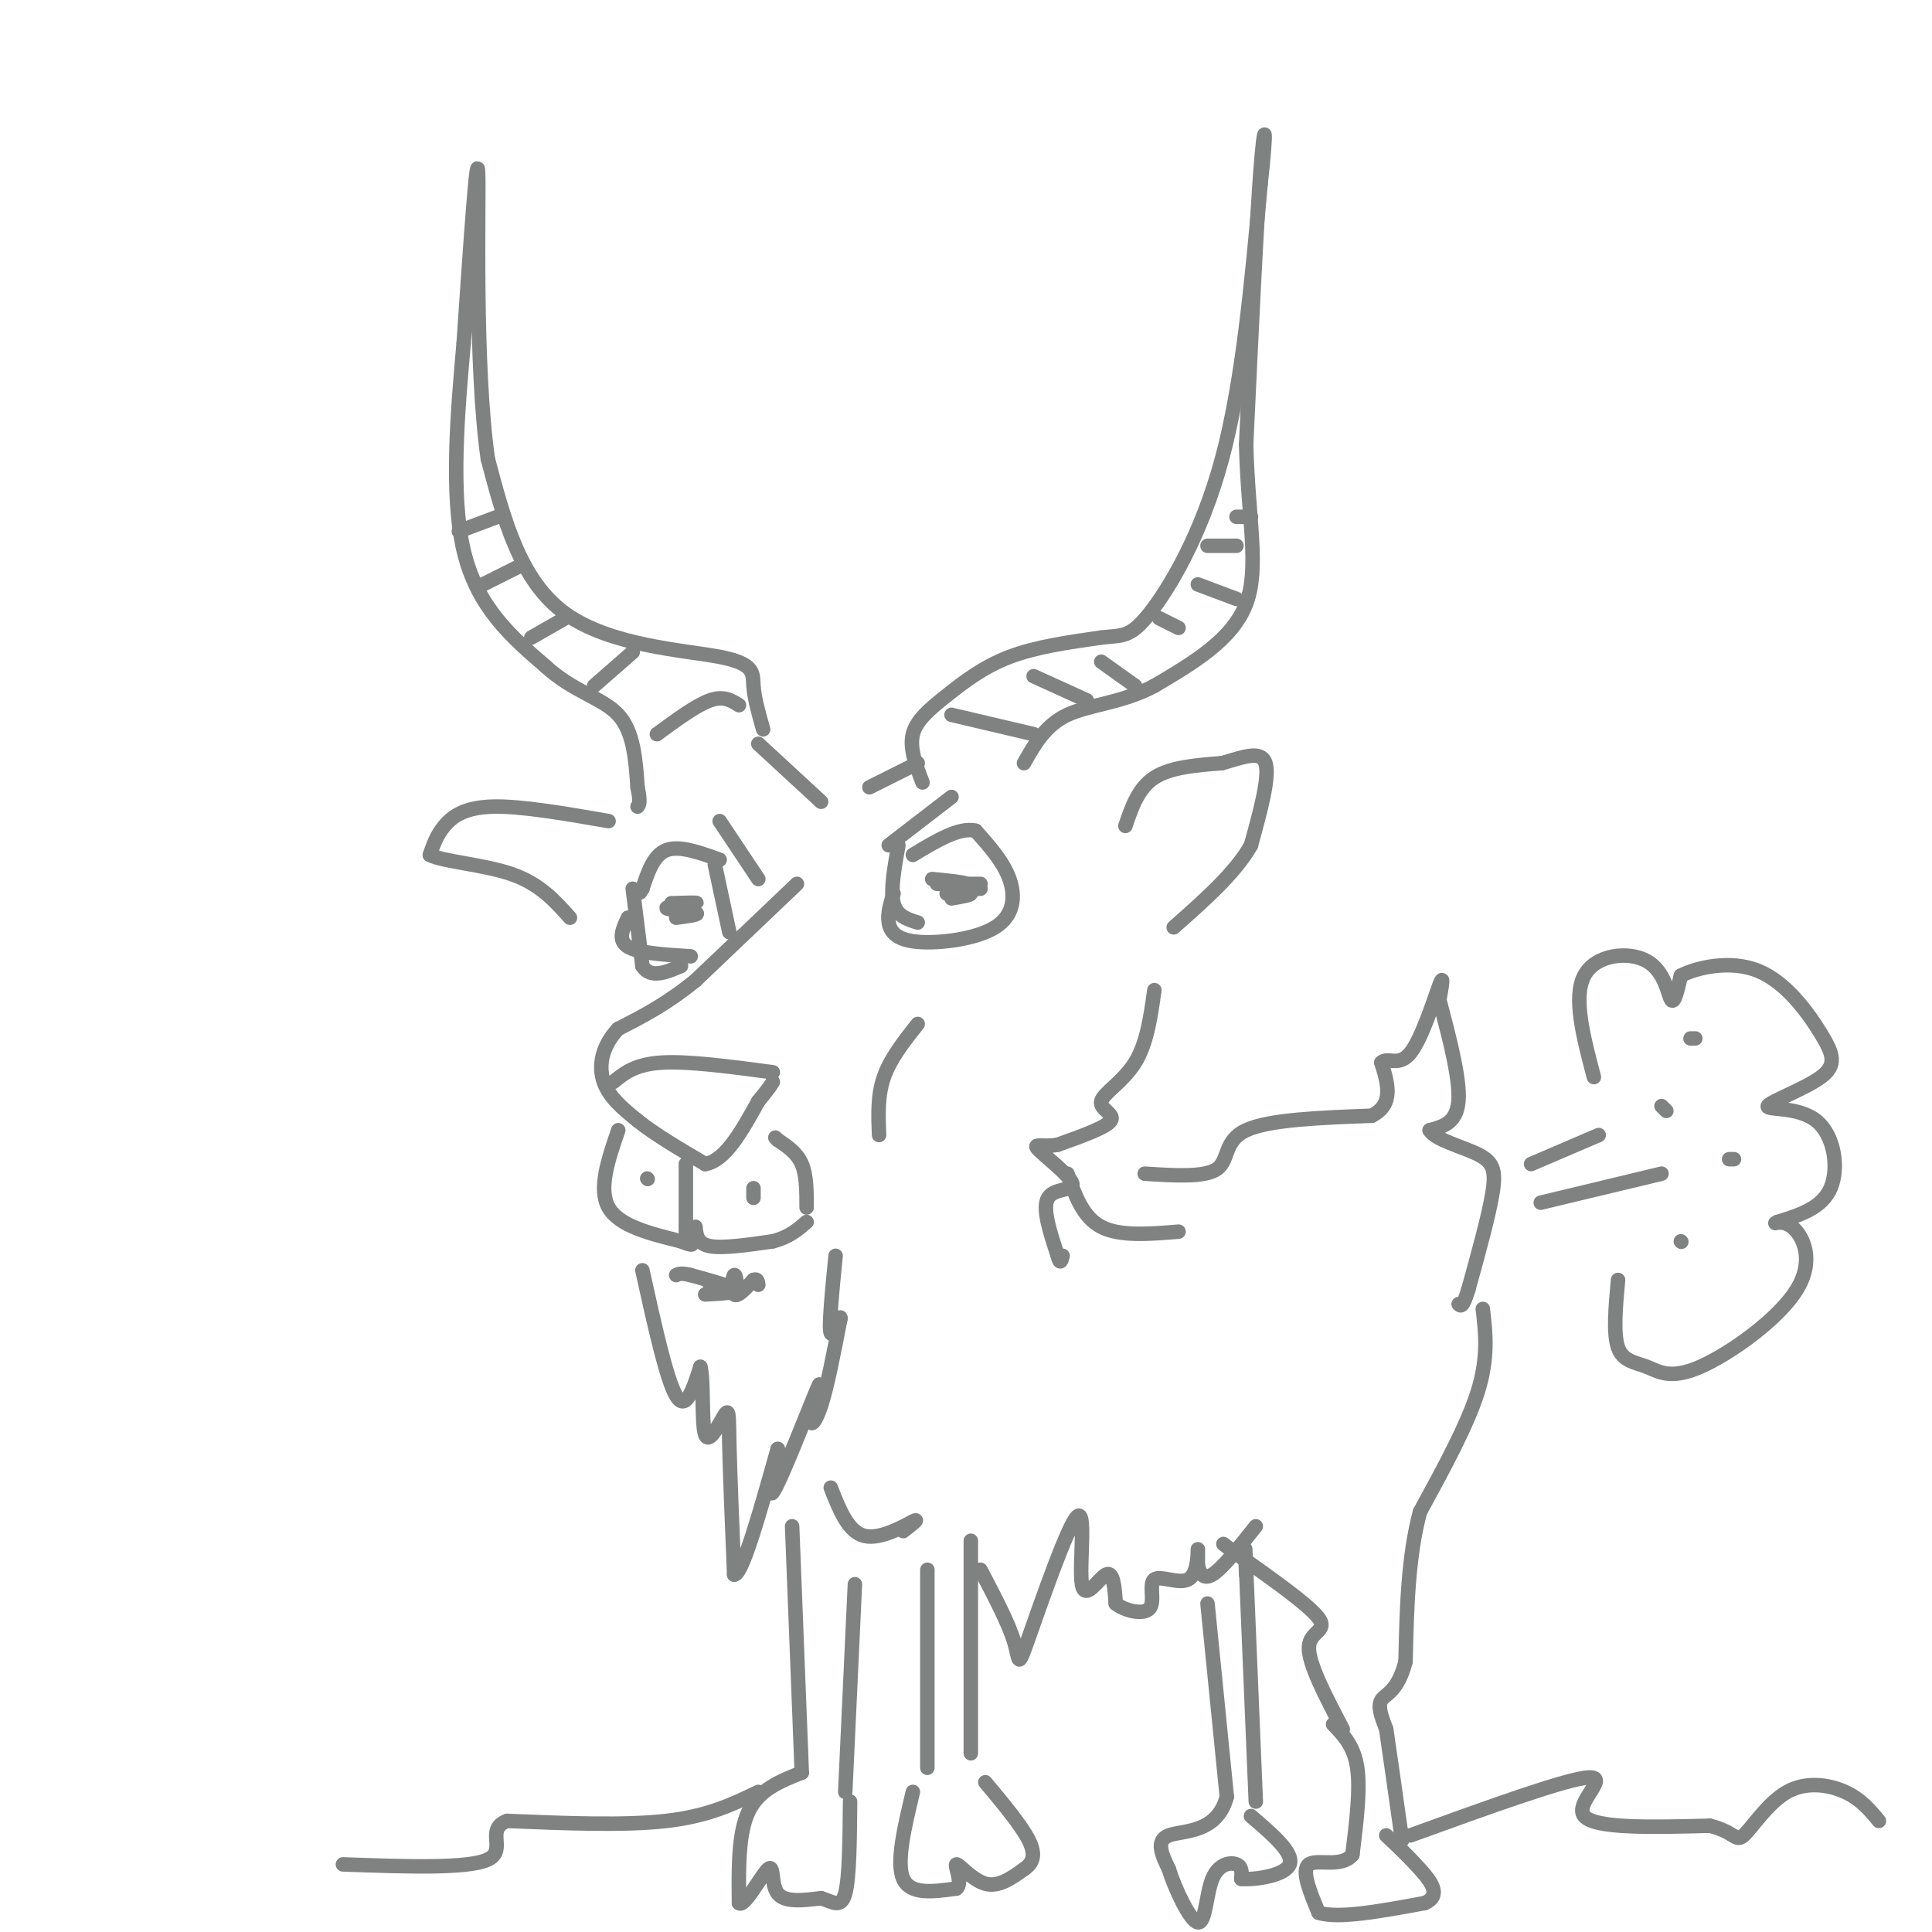 <svg viewBox='0 0 400 400' version='1.1' xmlns='http://www.w3.org/2000/svg' xmlns:xlink='http://www.w3.org/1999/xlink'><g fill='none' stroke='#808282' stroke-width='3' stroke-linecap='round' stroke-linejoin='round'><path d='M131,184c0.000,0.000 2.000,16.000 2,16'/><path d='M133,200c1.667,2.667 4.833,1.333 8,0'/><path d='M130,190c-1.083,2.333 -2.167,4.667 0,6c2.167,1.333 7.583,1.667 13,2'/><path d='M165,183c0.000,0.000 -21.000,20.000 -21,20'/><path d='M144,203c-6.167,5.000 -11.083,7.500 -16,10'/><path d='M128,213c-3.467,3.644 -4.133,7.756 -3,11c1.133,3.244 4.067,5.622 7,8'/><path d='M132,232c3.500,2.833 8.750,5.917 14,9'/><path d='M146,241c4.167,-0.667 7.583,-6.833 11,-13'/><path d='M157,228c2.333,-2.833 2.667,-3.417 3,-4'/><path d='M185,185c-0.652,2.056 -1.305,4.112 -1,6c0.305,1.888 1.566,3.609 6,4c4.434,0.391 12.040,-0.549 16,-3c3.960,-2.451 4.274,-6.415 3,-10c-1.274,-3.585 -4.137,-6.793 -7,-10'/><path d='M202,172c-3.333,-0.833 -8.167,2.083 -13,5'/><path d='M194,183c4.500,0.000 9.000,0.000 9,0c0.000,0.000 -4.500,0.000 -9,0'/><path d='M140,190c2.577,-0.339 5.155,-0.679 4,-1c-1.155,-0.321 -6.042,-0.625 -6,-1c0.042,-0.375 5.012,-0.821 6,-1c0.988,-0.179 -2.006,-0.089 -5,0'/><path d='M148,179c0.000,0.000 3.000,14.000 3,14'/><path d='M160,222c-8.750,-1.167 -17.500,-2.333 -23,-2c-5.500,0.333 -7.750,2.167 -10,4'/><path d='M142,241c0.000,0.000 0.000,14.000 0,14'/><path d='M144,254c0.167,1.750 0.333,3.500 3,4c2.667,0.500 7.833,-0.250 13,-1'/><path d='M160,257c3.333,-0.833 5.167,-2.417 7,-4'/><path d='M128,234c-2.083,6.083 -4.167,12.167 -2,16c2.167,3.833 8.583,5.417 15,7'/><path d='M141,257c2.833,1.167 2.417,0.583 2,0'/><path d='M133,263c2.500,11.333 5.000,22.667 7,26c2.000,3.333 3.500,-1.333 5,-6'/><path d='M145,283c0.770,2.494 0.196,11.730 1,14c0.804,2.270 2.986,-2.427 4,-4c1.014,-1.573 0.861,-0.021 1,6c0.139,6.021 0.569,16.510 1,27'/><path d='M152,326c1.667,0.167 5.333,-12.917 9,-26'/><path d='M161,300c0.598,-0.635 -2.406,10.777 -1,9c1.406,-1.777 7.222,-16.744 9,-21c1.778,-4.256 -0.483,2.200 -1,5c-0.517,2.800 0.709,1.943 2,-2c1.291,-3.943 2.645,-10.971 4,-18'/><path d='M174,273c0.133,-1.422 -1.533,4.022 -2,3c-0.467,-1.022 0.267,-8.511 1,-16'/><path d='M190,212c-2.833,3.583 -5.667,7.167 -7,11c-1.333,3.833 -1.167,7.917 -1,12'/><path d='M233,171c1.333,-3.917 2.667,-7.833 6,-10c3.333,-2.167 8.667,-2.583 14,-3'/><path d='M253,158c4.311,-1.222 8.089,-2.778 9,0c0.911,2.778 -1.044,9.889 -3,17'/><path d='M259,175c-3.167,5.667 -9.583,11.333 -16,17'/><path d='M126,170c-9.089,-1.578 -18.178,-3.156 -24,-3c-5.822,0.156 -8.378,2.044 -10,4c-1.622,1.956 -2.311,3.978 -3,6'/><path d='M89,177c2.778,1.422 11.222,1.978 17,4c5.778,2.022 8.889,5.511 12,9'/><path d='M191,162c-1.363,-3.536 -2.726,-7.071 -2,-10c0.726,-2.929 3.542,-5.250 7,-8c3.458,-2.750 7.560,-5.929 13,-8c5.440,-2.071 12.220,-3.036 19,-4'/><path d='M228,132c4.405,-0.524 5.917,0.167 10,-5c4.083,-5.167 10.738,-16.190 15,-32c4.262,-15.810 6.131,-36.405 8,-57'/><path d='M261,38c1.378,-12.067 0.822,-13.733 0,-3c-0.822,10.733 -1.911,33.867 -3,57'/><path d='M258,92c0.378,15.444 2.822,25.556 0,33c-2.822,7.444 -10.911,12.222 -19,17'/><path d='M239,142c-6.556,3.533 -13.444,3.867 -18,6c-4.556,2.133 -6.778,6.067 -9,10'/><path d='M149,178c-4.167,-1.500 -8.333,-3.000 -11,-2c-2.667,1.000 -3.833,4.500 -5,8'/><path d='M133,184c-0.833,1.333 -0.417,0.667 0,0'/><path d='M197,186c2.000,-0.333 4.000,-0.667 4,-1c0.000,-0.333 -2.000,-0.667 -4,-1'/><path d='M197,184c0.356,-0.333 3.244,-0.667 3,-1c-0.244,-0.333 -3.622,-0.667 -7,-1'/><path d='M158,151c-0.911,-3.202 -1.821,-6.405 -2,-9c-0.179,-2.595 0.375,-4.583 -7,-6c-7.375,-1.417 -22.679,-2.262 -32,-9c-9.321,-6.738 -12.661,-19.369 -16,-32'/><path d='M101,95c-2.800,-19.644 -1.800,-52.756 -2,-59c-0.200,-6.244 -1.600,14.378 -3,35'/><path d='M96,71c-1.222,13.933 -2.778,31.267 0,43c2.778,11.733 9.889,17.867 17,24'/><path d='M113,138c5.800,5.289 11.800,6.511 15,10c3.200,3.489 3.600,9.244 4,15'/><path d='M132,163c0.667,3.167 0.333,3.583 0,4'/><path d='M239,205c-0.774,5.524 -1.548,11.048 -4,15c-2.452,3.952 -6.583,6.333 -7,8c-0.417,1.667 2.881,2.619 2,4c-0.881,1.381 -5.940,3.190 -11,5'/><path d='M219,237c-3.118,0.585 -5.413,-0.451 -4,1c1.413,1.451 6.534,5.391 7,7c0.466,1.609 -3.724,0.888 -5,3c-1.276,2.112 0.362,7.056 2,12'/><path d='M219,260c0.500,2.000 0.750,1.000 1,0'/><path d='M221,243c1.583,4.500 3.167,9.000 7,11c3.833,2.000 9.917,1.500 16,1'/><path d='M237,243c6.244,0.400 12.489,0.800 15,-1c2.511,-1.800 1.289,-5.800 6,-8c4.711,-2.200 15.356,-2.600 26,-3'/><path d='M284,231c4.667,-2.333 3.333,-6.667 2,-11'/><path d='M286,220c1.310,-1.286 3.583,1.000 6,-2c2.417,-3.000 4.976,-11.286 6,-14c1.024,-2.714 0.512,0.143 0,3'/><path d='M298,207c1.156,4.600 4.044,14.600 4,20c-0.044,5.400 -3.022,6.200 -6,7'/><path d='M296,234c1.095,1.976 6.833,3.417 10,5c3.167,1.583 3.762,3.310 3,8c-0.762,4.690 -2.881,12.345 -5,20'/><path d='M304,267c-1.167,3.833 -1.583,3.417 -2,3'/><path d='M172,308c1.800,4.600 3.600,9.200 7,10c3.400,0.800 8.400,-2.200 10,-3c1.600,-0.800 -0.200,0.600 -2,2'/><path d='M164,316c0.000,0.000 2.000,51.000 2,51'/><path d='M177,328c0.000,0.000 -2.000,43.000 -2,43'/><path d='M201,319c0.000,0.000 0.000,44.000 0,44'/><path d='M192,325c0.000,0.000 0.000,41.000 0,41'/><path d='M166,367c-4.417,1.750 -8.833,3.500 -11,8c-2.167,4.500 -2.083,11.750 -2,19'/><path d='M153,394c1.036,1.071 4.625,-5.750 6,-7c1.375,-1.250 0.536,3.071 2,5c1.464,1.929 5.232,1.464 9,1'/><path d='M170,393c2.467,0.778 4.133,2.222 5,-1c0.867,-3.222 0.933,-11.111 1,-19'/><path d='M189,371c-1.750,7.333 -3.500,14.667 -2,18c1.500,3.333 6.250,2.667 11,2'/><path d='M198,391c1.440,-1.095 -0.458,-4.833 0,-5c0.458,-0.167 3.274,3.238 6,4c2.726,0.762 5.363,-1.119 8,-3'/><path d='M212,387c1.867,-1.267 2.533,-2.933 1,-6c-1.533,-3.067 -5.267,-7.533 -9,-12'/><path d='M203,325c2.924,5.574 5.848,11.148 7,15c1.152,3.852 0.532,5.982 3,-1c2.468,-6.982 8.022,-23.078 10,-25c1.978,-1.922 0.379,10.329 1,14c0.621,3.671 3.463,-1.237 5,-2c1.537,-0.763 1.768,2.618 2,6'/><path d='M231,332c1.939,1.547 5.788,2.415 7,1c1.212,-1.415 -0.211,-5.111 1,-6c1.211,-0.889 5.057,1.030 7,0c1.943,-1.030 1.984,-5.009 2,-6c0.016,-0.991 0.008,1.004 0,3'/><path d='M248,324c0.267,1.356 0.933,3.244 3,2c2.067,-1.244 5.533,-5.622 9,-10'/><path d='M307,271c0.583,5.000 1.167,10.000 -1,17c-2.167,7.000 -7.083,16.000 -12,25'/><path d='M294,313c-2.500,9.333 -2.750,20.167 -3,31'/><path d='M291,344c-1.622,6.333 -4.178,6.667 -5,8c-0.822,1.333 0.089,3.667 1,6'/><path d='M287,358c0.667,4.500 1.833,12.750 3,21'/><path d='M290,379c0.500,3.500 0.250,1.750 0,0'/><path d='M276,357c2.167,2.250 4.333,4.500 5,9c0.667,4.500 -0.167,11.250 -1,18'/><path d='M280,384c-2.244,2.800 -7.356,0.800 -9,2c-1.644,1.200 0.178,5.600 2,10'/><path d='M273,396c4.000,1.333 13.000,-0.333 22,-2'/><path d='M295,394c3.511,-1.556 1.289,-4.444 -1,-7c-2.289,-2.556 -4.644,-4.778 -7,-7'/><path d='M278,358c-3.578,-6.822 -7.156,-13.644 -7,-17c0.156,-3.356 4.044,-3.244 2,-6c-2.044,-2.756 -10.022,-8.378 -18,-14'/><path d='M255,321c-3.000,-2.333 -1.500,-1.167 0,0'/><path d='M250,332c0.000,0.000 4.000,40.000 4,40'/><path d='M254,372c-2.044,7.689 -9.156,6.911 -12,8c-2.844,1.089 -1.422,4.044 0,7'/><path d='M242,387c1.254,4.062 4.388,10.718 6,11c1.612,0.282 1.703,-5.809 3,-9c1.297,-3.191 3.799,-3.483 5,-3c1.201,0.483 1.100,1.742 1,3'/><path d='M257,389c2.733,0.244 9.067,-0.644 10,-3c0.933,-2.356 -3.533,-6.178 -8,-10'/><path d='M260,373c0.000,0.000 -2.000,-48.000 -2,-48'/><path d='M258,325c-0.333,-7.833 -0.167,-3.417 0,1'/><path d='M157,371c-5.167,2.500 -10.333,5.000 -19,6c-8.667,1.000 -20.833,0.500 -33,0'/><path d='M105,377c-4.689,1.733 0.089,6.067 -4,8c-4.089,1.933 -17.044,1.467 -30,1'/><path d='M186,175c-0.833,4.667 -1.667,9.333 -1,12c0.667,2.667 2.833,3.333 5,4'/><path d='M195,183c2.417,-0.167 4.833,-0.333 5,0c0.167,0.333 -1.917,1.167 -4,2'/><path d='M167,250c0.000,-3.333 0.000,-6.667 -1,-9c-1.000,-2.333 -3.000,-3.667 -5,-5'/><path d='M161,236c-0.833,-0.833 -0.417,-0.417 0,0'/><path d='M156,248c0.000,0.000 0.000,-2.000 0,-2'/><path d='M134,244c0.000,0.000 0.100,0.100 0.1,0.1'/><path d='M317,241c0.000,0.000 14.000,-6.000 14,-6'/><path d='M319,249c0.000,0.000 25.000,-6.000 25,-6'/><path d='M330,223c-2.179,-8.268 -4.357,-16.536 -2,-21c2.357,-4.464 9.250,-5.125 13,-3c3.750,2.125 4.357,7.036 5,8c0.643,0.964 1.321,-2.018 2,-5'/><path d='M348,202c3.202,-1.669 10.208,-3.342 16,-1c5.792,2.342 10.369,8.699 13,13c2.631,4.301 3.315,6.548 0,9c-3.315,2.452 -10.631,5.111 -11,6c-0.369,0.889 6.208,0.009 10,3c3.792,2.991 4.798,9.855 3,14c-1.798,4.145 -6.399,5.573 -11,7'/><path d='M368,253c-1.367,0.779 0.715,-0.773 3,1c2.285,1.773 4.772,6.870 1,13c-3.772,6.130 -13.805,13.293 -20,16c-6.195,2.707 -8.553,0.960 -11,0c-2.447,-0.960 -4.985,-1.131 -6,-4c-1.015,-2.869 -0.508,-8.434 0,-14'/><path d='M345,230c0.000,0.000 -1.000,-1.000 -1,-1'/><path d='M350,215c0.000,0.000 1.000,0.000 1,0'/><path d='M358,240c0.000,0.000 1.000,0.000 1,0'/><path d='M348,257c0.000,0.000 0.100,0.100 0.1,0.1'/><path d='M292,380c16.311,-5.911 32.622,-11.822 37,-12c4.378,-0.178 -3.178,5.378 -1,8c2.178,2.622 14.089,2.311 26,2'/><path d='M354,378c5.231,1.289 5.309,3.510 7,2c1.691,-1.510 4.994,-6.753 9,-9c4.006,-2.247 8.716,-1.499 12,0c3.284,1.499 5.142,3.750 7,6'/><path d='M157,154c0.000,0.000 13.000,12.000 13,12'/><path d='M190,158c0.000,0.000 -10.000,5.000 -10,5'/><path d='M153,146c-1.583,-1.000 -3.167,-2.000 -6,-1c-2.833,1.000 -6.917,4.000 -11,7'/><path d='M131,135c0.000,0.000 -8.000,7.000 -8,7'/><path d='M117,128c0.000,0.000 -7.000,4.000 -7,4'/><path d='M108,117c0.000,0.000 -8.000,4.000 -8,4'/><path d='M103,107c0.000,0.000 -8.000,3.000 -8,3'/><path d='M197,148c0.000,0.000 17.000,4.000 17,4'/><path d='M214,140c0.000,0.000 11.000,5.000 11,5'/><path d='M228,137c0.000,0.000 7.000,5.000 7,5'/><path d='M240,128c0.000,0.000 4.000,2.000 4,2'/><path d='M248,121c0.000,0.000 8.000,3.000 8,3'/><path d='M250,113c0.000,0.000 6.000,0.000 6,0'/><path d='M256,107c0.000,0.000 3.000,0.000 3,0'/><path d='M200,184c1.500,0.000 3.000,0.000 3,0c0.000,0.000 -1.500,0.000 -3,0'/><path d='M147,266c2.089,0.899 4.179,1.798 5,1c0.821,-0.798 0.375,-3.292 0,-3c-0.375,0.292 -0.679,3.369 0,4c0.679,0.631 2.339,-1.185 4,-3'/><path d='M156,265c0.833,-0.333 0.917,0.333 1,1'/><path d='M146,268c3.250,-0.167 6.500,-0.333 6,-1c-0.500,-0.667 -4.750,-1.833 -9,-3'/><path d='M143,264c-2.000,-0.500 -2.500,-0.250 -3,0'/><path d='M184,175c0.000,0.000 13.000,-10.000 13,-10'/><path d='M157,182c0.000,0.000 -8.000,-12.000 -8,-12'/></g>
</svg>